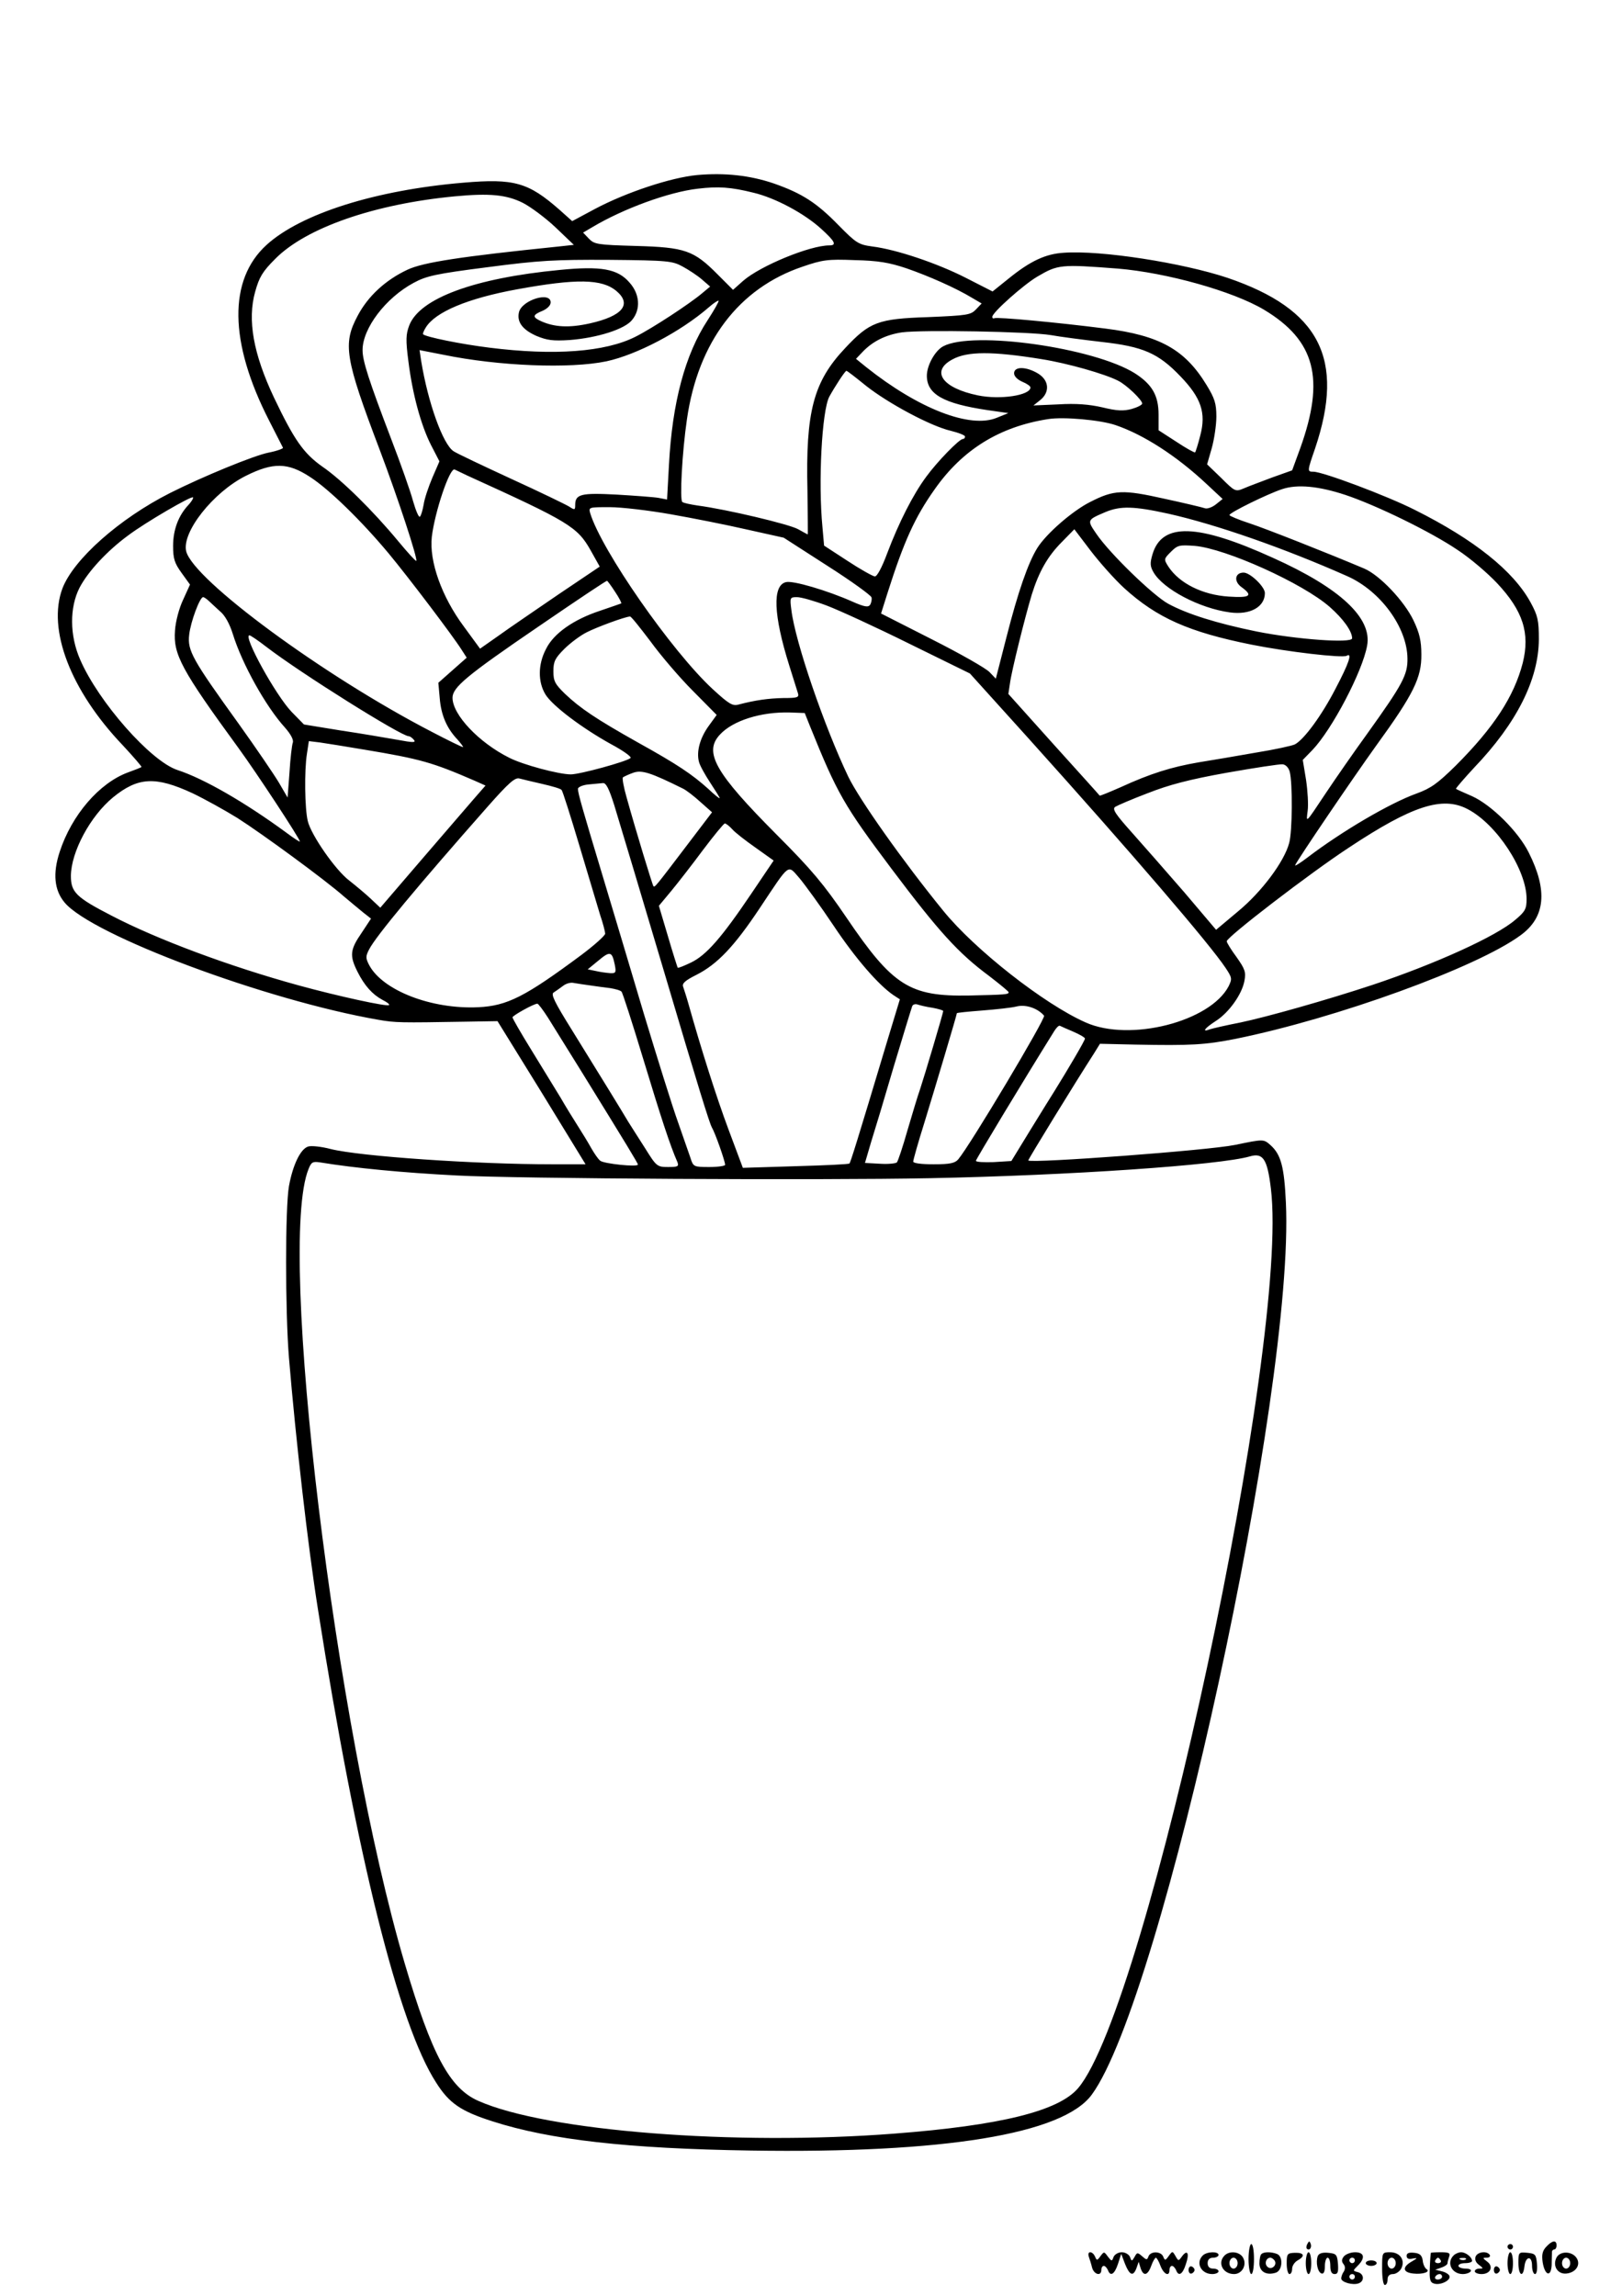 <?xml version="1.0" standalone="no"?>
<!DOCTYPE svg PUBLIC "-//W3C//DTD SVG 20010904//EN"
 "http://www.w3.org/TR/2001/REC-SVG-20010904/DTD/svg10.dtd">
<svg version="1.0" xmlns="http://www.w3.org/2000/svg"
 width="595pt" height="842pt" viewBox="0 0 595 842"
 preserveAspectRatio="xMidYMid meet">

<g transform="translate(0,842) scale(0.1,-0.1)"
fill="#000000" stroke="none">
<path d="M2557 7778 c-95 -9 -259 -63 -374 -124 l-84 -45 -47 42 c-114 100
-166 115 -352 99 -321 -27 -595 -113 -722 -228 -141 -128 -138 -357 9 -644 26
-51 49 -96 51 -100 2 -3 -22 -12 -53 -18 -55 -11 -244 -89 -361 -148 -186 -94
-354 -243 -395 -350 -56 -150 29 -374 222 -576 39 -42 70 -78 68 -79 -2 -2
-25 -11 -50 -20 -105 -39 -206 -156 -250 -291 -26 -79 -20 -141 18 -186 100
-120 741 -359 1151 -430 62 -11 82 -11 317 -7 l120 2 162 -262 161 -263 -123
0 c-280 0 -704 29 -812 56 -34 9 -72 13 -83 9 -28 -9 -56 -68 -70 -145 -14
-79 -14 -458 0 -630 25 -300 70 -694 106 -920 143 -910 297 -1527 434 -1738
48 -76 91 -105 207 -142 212 -68 495 -100 947 -107 708 -11 1145 60 1251 205
259 353 745 2588 712 3272 -6 130 -18 175 -55 209 -27 24 -25 24 -132 2 -97
-20 -744 -68 -758 -57 -2 2 173 287 242 394 l21 34 130 -3 c203 -4 256 -1 367
21 370 75 886 262 1046 380 91 66 100 164 30 303 -38 77 -137 175 -208 207
-30 13 -57 25 -59 27 -2 1 28 36 66 77 157 164 237 324 238 471 0 70 -4 87
-30 135 -63 116 -207 231 -425 340 -103 52 -338 140 -372 140 -23 0 -23 1 6
85 111 329 17 511 -321 626 -165 55 -464 102 -601 92 -66 -4 -122 -30 -200
-93 l-61 -49 -98 50 c-106 54 -255 104 -343 115 -51 7 -59 12 -125 79 -79 81
-133 116 -236 152 -88 30 -180 40 -282 31z m208 -65 c79 -19 184 -75 246 -131
52 -47 60 -62 31 -62 -71 0 -253 -75 -316 -130 l-37 -33 -56 56 c-88 89 -120
100 -300 105 -142 4 -153 6 -173 27 l-21 22 34 20 c114 68 281 129 387 141 75
9 121 6 205 -15z m-847 -37 c29 -15 83 -55 120 -90 l67 -64 -55 -6 c-361 -37
-497 -58 -555 -85 -81 -38 -145 -97 -183 -169 -55 -103 -47 -155 81 -492 68
-180 140 -400 134 -407 -2 -2 -32 31 -66 72 -92 111 -207 225 -279 274 -69 49
-103 98 -177 253 -76 161 -98 285 -69 388 15 54 27 74 74 121 113 114 364 201
659 229 127 12 189 6 249 -24z m587 -234 c22 -12 54 -33 70 -47 l30 -26 -30
-25 c-45 -38 -182 -128 -244 -159 -111 -56 -298 -70 -536 -40 -105 13 -232 39
-243 49 -2 2 3 14 10 25 35 57 154 107 335 140 219 40 311 38 364 -6 58 -49
23 -92 -97 -119 -76 -17 -130 -14 -179 8 -33 15 -32 23 5 38 18 8 30 20 30 31
0 41 -104 9 -116 -35 -9 -36 12 -65 64 -88 39 -16 60 -19 122 -15 102 8 203
40 229 74 32 39 28 95 -10 137 -43 50 -104 61 -256 46 -313 -30 -514 -104
-552 -204 -12 -32 -13 -53 -3 -130 15 -121 46 -235 83 -308 l31 -60 -26 -60
c-14 -33 -29 -77 -32 -99 -4 -22 -10 -42 -14 -44 -4 -3 -15 23 -25 58 -9 34
-45 136 -80 227 -82 215 -105 286 -105 326 0 80 85 192 188 247 46 25 82 33
270 57 191 25 245 28 447 27 216 -2 232 -4 270 -25z m820 -6 c81 -28 181 -72
242 -109 l34 -20 -21 -22 c-19 -20 -32 -22 -175 -28 -185 -6 -215 -18 -305
-114 -116 -123 -145 -232 -138 -523 1 -88 2 -160 1 -160 -1 0 -17 9 -35 19
-31 18 -262 73 -369 87 -26 4 -51 9 -56 13 -10 7 -1 181 17 304 41 283 190
480 424 559 73 25 92 28 191 24 87 -2 127 -9 190 -30z m775 -1 c180 -15 423
-83 537 -151 188 -113 224 -253 133 -507 l-30 -82 -73 -26 c-39 -15 -86 -32
-104 -40 -31 -13 -33 -12 -83 38 l-52 50 17 59 c9 32 17 85 17 116 0 48 -6 67
-36 116 -79 130 -172 182 -371 207 -180 23 -398 43 -407 38 -5 -2 -8 0 -8 5 0
16 116 119 166 148 75 44 85 45 294 29z m-1504 -189 c-83 -126 -130 -303 -142
-530 l-7 -128 -31 6 c-17 3 -86 8 -153 12 -131 7 -153 2 -153 -38 0 -19 -2
-19 -22 -6 -13 8 -108 54 -213 102 -104 48 -199 93 -211 101 -39 25 -94 178
-119 331 l-6 40 87 -17 c204 -42 466 -52 599 -24 111 24 271 108 374 197 18
16 35 27 37 25 2 -2 -16 -34 -40 -71z m1259 -55 c33 -6 117 -17 186 -25 152
-17 208 -41 290 -127 75 -78 94 -133 72 -216 -8 -32 -17 -60 -19 -62 -2 -2
-33 15 -69 39 l-65 42 0 57 c0 70 -23 111 -87 152 -150 94 -594 157 -703 99
-30 -16 -60 -70 -60 -108 0 -68 61 -102 222 -126 l77 -11 -42 -17 c-98 -41
-288 33 -480 186 l-37 30 22 23 c38 41 87 65 146 74 74 10 470 3 547 -10z
m-35 -88 c95 -15 232 -54 281 -79 31 -15 89 -71 89 -84 0 -5 -18 -14 -39 -20
-30 -8 -54 -7 -107 6 -48 11 -97 15 -161 11 l-92 -4 24 19 c37 29 34 73 -7 98
-43 26 -88 27 -88 1 0 -11 12 -23 30 -31 17 -7 30 -16 30 -21 0 -29 -111 -46
-193 -29 -131 27 -174 89 -93 132 55 30 146 30 326 1z m-643 -98 c81 -64 237
-148 311 -165 28 -7 52 -16 52 -21 0 -5 -3 -9 -8 -9 -13 0 -93 -82 -134 -138
-49 -66 -101 -169 -143 -280 -20 -54 -38 -87 -46 -86 -8 1 -53 26 -100 57
l-86 56 -6 68 c-16 166 -2 426 25 478 21 38 58 95 63 95 3 0 35 -25 72 -55z
m915 -144 c103 -35 224 -113 333 -215 l60 -56 -25 -20 c-14 -11 -32 -17 -40
-14 -8 3 -75 19 -149 35 -152 34 -184 33 -272 -12 -64 -32 -161 -116 -194
-169 -34 -55 -71 -162 -113 -327 l-39 -152 -23 24 c-13 14 -108 68 -211 120
l-187 95 23 73 c61 192 101 280 174 383 102 145 237 229 416 257 56 9 191 -3
247 -22z m-2955 -190 c70 -45 189 -161 289 -281 73 -88 236 -303 268 -354 l18
-28 -52 -46 -52 -46 5 -56 c5 -63 26 -111 65 -152 14 -16 23 -28 20 -28 -3 0
-55 25 -114 56 -398 206 -874 557 -901 662 -17 70 99 217 219 277 100 50 154
49 235 -4z m577 5 c374 -170 404 -188 453 -275 l33 -59 -153 -103 c-83 -57
-182 -124 -219 -151 l-67 -47 -60 82 c-81 109 -127 239 -117 328 11 92 66 256
84 247 4 -2 25 -12 46 -22z m3221 -71 c114 -38 315 -136 412 -202 46 -30 110
-85 144 -121 96 -102 122 -184 95 -293 -32 -124 -107 -238 -246 -377 -66 -65
-91 -83 -143 -102 -98 -35 -275 -139 -401 -235 -26 -20 -47 -33 -45 -28 10 22
208 314 297 438 138 190 167 250 166 335 0 50 -7 79 -29 125 -34 71 -124 166
-181 190 -130 55 -360 146 -421 166 -40 13 -73 27 -73 30 0 9 141 78 193 95
56 19 135 11 232 -21z m-4243 -36 c-37 -39 -57 -91 -57 -151 0 -47 5 -63 31
-99 l31 -43 -25 -55 c-15 -31 -28 -81 -30 -113 -7 -88 23 -144 234 -433 67
-92 224 -331 224 -341 0 -3 -24 13 -52 34 -149 109 -299 196 -397 228 -98 32
-290 250 -357 405 -39 89 -39 192 -2 264 31 59 101 135 179 192 64 48 231 145
237 139 2 -3 -5 -15 -16 -27z m1768 -35 c80 -14 206 -39 280 -56 l135 -30 160
-103 c88 -56 161 -109 162 -116 2 -8 -1 -20 -5 -27 -7 -10 -21 -8 -66 12 -90
40 -218 78 -243 71 -50 -12 -46 -120 12 -305 15 -47 29 -93 32 -102 5 -16 -2
-18 -53 -18 -55 -1 -104 -8 -165 -24 -22 -6 -35 2 -95 57 -151 140 -407 508
-449 645 -6 22 -5 22 72 22 43 0 144 -12 223 -26z m1826 2 c174 -39 424 -126
656 -229 122 -54 220 -188 221 -302 1 -60 -18 -95 -147 -275 -50 -69 -118
-167 -152 -218 -76 -114 -73 -112 -67 -65 3 22 0 72 -6 113 l-12 73 35 36 c72
75 184 288 201 383 19 101 -98 211 -345 322 -277 126 -407 130 -442 14 -10
-33 -9 -45 3 -66 35 -62 169 -133 281 -148 74 -10 128 20 128 71 0 23 -54 75
-78 75 -32 0 -37 -32 -8 -53 44 -32 32 -40 -46 -35 -97 6 -182 49 -222 110
-17 27 -17 28 9 54 25 25 31 26 88 22 114 -10 396 -137 495 -224 50 -44 82
-89 82 -115 0 -19 -205 -4 -350 25 -147 30 -255 64 -325 102 -56 31 -214 184
-263 256 -35 51 -35 51 33 80 55 23 104 22 231 -6z m-162 -273 c120 -109 237
-161 466 -207 135 -27 335 -50 350 -41 22 13 8 -28 -41 -121 -50 -97 -115
-186 -149 -204 -10 -5 -74 -19 -142 -30 -67 -12 -163 -28 -212 -36 -99 -17
-176 -41 -285 -91 -41 -18 -75 -32 -77 -31 -1 2 -77 86 -169 188 l-166 185 6
40 c6 45 55 242 80 325 26 83 58 140 110 192 l46 47 60 -79 c33 -43 88 -105
123 -137z m-1868 -13 c15 -22 25 -42 23 -43 -2 -1 -37 -13 -78 -27 -97 -32
-170 -83 -198 -140 -30 -57 -30 -121 -2 -167 26 -42 135 -124 242 -183 43 -23
75 -46 70 -50 -14 -13 -186 -60 -219 -60 -44 0 -175 35 -226 61 -112 56 -208
158 -208 220 0 38 51 81 315 261 149 102 248 168 252 168 1 0 15 -18 29 -40z
m-1491 -33 c7 -7 26 -24 41 -38 19 -15 36 -46 48 -84 34 -110 121 -266 191
-343 22 -25 33 -46 29 -56 -3 -8 -9 -57 -12 -108 l-7 -93 -32 55 c-18 30 -84
127 -147 215 -170 236 -189 269 -182 327 5 47 39 138 51 138 4 0 12 -6 20 -13z
m2268 -18 c45 -17 182 -80 303 -140 l222 -109 214 -237 c386 -429 667 -757
724 -843 24 -36 24 -40 11 -67 -68 -130 -362 -205 -524 -133 -152 67 -407 267
-523 410 -149 183 -307 407 -348 491 -88 184 -195 495 -209 612 -6 46 -5 47
21 47 15 0 64 -14 109 -31z m-647 -131 c37 -51 107 -133 155 -181 l88 -89 -29
-40 c-32 -44 -46 -94 -36 -132 3 -13 22 -47 41 -76 19 -29 35 -54 35 -57 0 -3
-19 12 -42 34 -59 53 -112 89 -258 170 -153 86 -211 125 -267 178 -37 36 -43
47 -43 83 0 36 6 48 40 82 21 21 58 49 82 61 37 19 140 57 159 58 4 1 37 -41
75 -91z m-1408 -21 c125 -96 494 -327 521 -327 5 0 13 -6 19 -13 9 -11 -2 -11
-61 0 -40 7 -133 23 -207 34 l-135 22 -45 46 c-58 60 -180 281 -155 281 4 0
32 -19 63 -43z m1994 -292 c99 -245 124 -289 299 -522 173 -230 245 -309 357
-392 39 -30 72 -57 72 -60 0 -8 -10 -9 -145 -12 -218 -4 -280 35 -450 286 -83
122 -127 175 -256 304 -225 226 -269 302 -208 367 47 51 150 84 257 81 l54 -2
20 -50z m-1637 -84 c210 -35 251 -47 408 -115 l38 -17 -41 -47 c-23 -26 -109
-127 -193 -224 l-152 -177 -35 33 c-19 18 -54 47 -78 66 -51 38 -141 168 -153
219 -11 45 -13 185 -3 247 l7 46 41 -5 c22 -3 95 -15 161 -26z m3396 -81 c11
-40 10 -221 -2 -262 -18 -68 -101 -179 -187 -250 l-81 -68 -117 138 c-65 75
-152 174 -193 220 -59 66 -72 85 -60 93 8 5 61 28 119 50 79 31 151 50 290 75
102 18 194 32 205 31 11 -1 22 -12 26 -27z m-2226 -62 c11 -5 40 -27 63 -48
l44 -39 -89 -117 c-120 -158 -121 -159 -126 -154 -4 5 -64 202 -98 324 -11 38
-17 71 -14 75 4 3 21 11 38 17 31 11 63 1 182 -58z m-516 17 c35 -8 67 -17 71
-22 4 -4 33 -96 65 -203 32 -107 66 -221 76 -254 11 -32 19 -64 19 -70 0 -7
-39 -42 -87 -78 -206 -153 -272 -187 -379 -192 -172 -8 -351 62 -400 155 -13
25 -13 32 0 57 25 49 180 235 436 525 76 86 99 106 115 102 11 -3 49 -12 84
-20z m-1283 -34 c44 -21 118 -62 165 -91 91 -58 322 -227 391 -288 24 -20 56
-47 71 -59 l28 -22 -35 -53 c-42 -61 -44 -83 -15 -141 26 -52 55 -84 92 -104
16 -8 27 -16 24 -19 -6 -7 -189 33 -331 72 -255 70 -520 169 -687 256 -130 67
-149 86 -149 146 1 88 71 219 155 288 91 74 155 78 291 15z m1547 -43 c26 -86
107 -355 182 -608 130 -439 167 -557 176 -574 13 -22 49 -125 49 -138 0 -4
-26 -8 -58 -8 -57 0 -59 1 -69 33 -6 17 -27 77 -46 132 -20 55 -76 235 -126
400 -49 165 -117 392 -151 505 -72 239 -90 301 -90 317 0 6 17 14 38 16 20 2
44 4 53 5 12 2 23 -20 42 -80z m3130 -15 c107 -55 217 -223 217 -330 0 -36 -5
-46 -41 -76 -70 -61 -296 -163 -524 -239 -166 -55 -389 -118 -485 -138 -52
-10 -103 -22 -112 -25 -31 -12 -19 4 21 30 48 30 97 98 106 148 6 32 2 43 -29
87 -20 27 -36 53 -36 58 1 16 304 249 449 344 231 153 342 189 434 141z
m-2697 -74 c10 -12 49 -42 86 -68 l66 -47 -83 -123 c-108 -160 -164 -224 -220
-251 -25 -12 -47 -21 -49 -19 -1 2 -18 54 -36 116 l-33 111 45 54 c24 29 77
97 117 151 40 53 76 97 80 97 4 0 16 -9 27 -21z m372 -354 c80 -120 165 -218
220 -255 l23 -15 -47 -155 c-111 -370 -134 -443 -138 -447 -2 -3 -91 -7 -198
-10 l-193 -6 -52 139 c-45 120 -102 300 -148 464 -7 25 -16 52 -19 61 -5 12 7
23 49 44 77 39 139 105 231 243 114 171 102 162 147 111 20 -24 77 -102 125
-174z m-803 -142 c6 -30 4 -33 -17 -32 -13 1 -36 4 -53 8 l-29 6 39 32 c43 36
50 34 60 -14z m-90 -77 c22 -3 55 -8 74 -10 18 -3 37 -8 41 -13 4 -4 40 -116
80 -248 64 -211 98 -316 125 -377 6 -16 1 -18 -34 -18 -40 0 -43 2 -84 68 -24
37 -52 82 -63 99 -23 39 -98 161 -207 337 -63 101 -77 130 -66 136 8 5 23 16
34 24 11 9 29 14 40 11 11 -2 38 -6 60 -9z m-155 -118 c68 -110 78 -125 120
-193 171 -277 210 -341 210 -346 0 -10 -125 3 -138 14 -8 6 -22 27 -33 46 -11
20 -33 56 -49 81 -16 25 -45 72 -64 105 -20 33 -68 111 -106 173 -39 63 -70
117 -70 121 0 6 76 49 91 50 3 1 21 -23 39 -51z m1411 36 c21 -4 39 -9 39 -12
0 -7 -69 -239 -85 -287 -8 -22 -28 -89 -46 -150 -17 -60 -35 -114 -39 -118 -4
-4 -32 -7 -62 -5 l-55 3 22 75 c13 41 51 167 84 280 34 113 64 211 67 219 2 7
11 10 20 7 9 -3 33 -9 55 -12z m409 -29 c7 -9 -271 -475 -315 -527 -12 -14
-31 -18 -90 -18 -46 0 -75 4 -75 10 0 6 18 70 41 143 42 137 119 395 119 401
0 2 42 6 93 10 50 4 108 10 127 15 34 8 77 -7 100 -34z m108 -59 c23 -10 42
-21 42 -25 0 -7 -62 -112 -111 -191 -9 -14 -48 -77 -88 -142 l-71 -116 -65 -4
c-36 -1 -65 0 -65 5 0 5 168 284 287 475 8 13 17 22 21 20 4 -2 26 -12 50 -22z
m724 -575 c69 -561 -453 -3000 -707 -3299 -71 -84 -284 -137 -675 -167 -584
-45 -1275 9 -1525 120 -105 46 -171 168 -270 503 -255 863 -470 2630 -353
2915 10 25 15 28 42 24 128 -21 305 -38 501 -48 220 -12 1337 -18 1735 -10
514 10 1065 48 1175 80 48 14 64 -9 77 -118z"/>
<path d="M4796 191 c-4 -7 -5 -15 -2 -18 9 -9 19 4 14 18 -4 11 -6 11 -12 0z"/>
<path d="M5672 180 c-14 -15 -17 -29 -13 -57 8 -48 30 -56 33 -11 0 18 1 39 1
46 -1 6 3 12 8 12 5 0 9 7 9 15 0 21 -16 19 -38 -5z"/>
<path d="M4580 135 c0 -30 5 -55 10 -55 6 0 10 25 10 55 0 30 -4 55 -10 55 -5
0 -10 -25 -10 -55z"/>
<path d="M5530 180 c0 -5 5 -10 10 -10 6 0 10 5 10 10 0 6 -4 10 -10 10 -5 0
-10 -4 -10 -10z"/>
<path d="M3994 144 c3 -9 9 -27 12 -40 7 -26 34 -33 34 -9 0 8 4 15 9 15 5 0
11 -7 15 -15 9 -25 24 -17 37 22 l12 37 14 -37 c17 -42 30 -47 42 -15 l8 23 7
-23 c10 -31 26 -28 39 8 6 17 14 30 17 30 3 0 11 -13 17 -30 12 -31 33 -41 33
-15 0 8 4 15 9 15 5 0 11 -7 15 -15 9 -25 24 -17 36 21 14 40 6 56 -14 29 -13
-18 -13 -18 -24 1 -11 19 -11 19 -25 0 -12 -17 -14 -17 -20 -2 -8 20 -46 21
-54 1 -5 -14 -7 -14 -23 0 -17 15 -19 15 -28 -2 -10 -17 -11 -17 -17 0 -4 9
-17 17 -30 17 -13 0 -26 -8 -30 -17 -6 -17 -7 -17 -21 1 -14 19 -14 19 -27 2
-12 -17 -14 -17 -20 -2 -4 9 -11 16 -18 16 -6 0 -8 -7 -5 -16z"/>
<path d="M4412 148 c-27 -27 -6 -68 35 -68 13 0 23 5 23 10 0 6 -9 10 -20 10
-13 0 -20 7 -20 20 0 13 7 20 20 20 11 0 20 5 20 10 0 14 -43 13 -58 -2z"/>
<path d="M4492 148 c-27 -27 -6 -68 35 -68 29 0 48 33 33 60 -12 22 -49 27
-68 8z m48 -28 c0 -11 -7 -20 -15 -20 -8 0 -15 9 -15 20 0 11 7 20 15 20 8 0
15 -9 15 -20z"/>
<path d="M4627 153 c-4 -3 -7 -19 -7 -34 0 -30 25 -45 60 -34 25 8 28 60 4 69
-21 8 -49 8 -57 -1z m49 -24 c10 -17 -13 -36 -27 -22 -12 12 -4 33 11 33 5 0
12 -5 16 -11z"/>
<path d="M4720 118 c0 -21 5 -38 10 -38 6 0 10 9 10 20 0 10 9 24 20 30 29 16
24 29 -10 28 -28 -1 -30 -4 -30 -40z"/>
<path d="M4790 120 c0 -22 5 -40 10 -40 6 0 10 18 10 40 0 22 -4 40 -10 40 -5
0 -10 -18 -10 -40z"/>
<path d="M4834 146 c-8 -22 -1 -59 14 -64 8 -2 12 7 12 27 0 17 5 31 10 31 6
0 10 -13 10 -30 0 -21 5 -30 16 -30 12 0 14 9 12 38 -3 34 -6 37 -36 40 -21 2
-34 -2 -38 -12z"/>
<path d="M4930 145 c-9 -11 -9 -19 -2 -28 7 -8 7 -18 2 -27 -6 -8 -10 -20 -10
-26 0 -14 43 -26 64 -18 22 8 20 35 -3 41 -19 5 -19 5 0 24 28 28 24 49 -10
49 -16 0 -34 -7 -41 -15z m40 -15 c0 -5 -4 -10 -10 -10 -5 0 -10 5 -10 10 0 6
5 10 10 10 6 0 10 -4 10 -10z m0 -60 c0 -5 -4 -10 -10 -10 -5 0 -10 5 -10 10
0 6 5 10 10 10 6 0 10 -4 10 -10z"/>
<path d="M5070 100 c0 -33 4 -60 10 -60 6 0 10 9 10 20 0 13 7 20 20 20 10 0
24 9 30 20 16 30 -4 60 -40 60 -30 0 -30 0 -30 -60z m50 20 c0 -11 -7 -20 -15
-20 -8 0 -15 9 -15 20 0 11 7 20 15 20 8 0 15 -9 15 -20z"/>
<path d="M5160 147 c0 -10 7 -14 23 -10 18 3 18 2 -6 -12 -34 -20 -31 -39 7
-43 34 -4 65 6 49 16 -6 4 -13 18 -14 32 -3 19 -11 26 -31 28 -19 2 -28 -1
-28 -11z"/>
<path d="M5249 158 c-1 -2 -3 -27 -4 -55 -2 -43 1 -54 16 -58 23 -7 62 12 56
28 -2 6 -14 14 -28 17 l-24 6 23 8 c12 4 22 11 22 16 0 5 3 15 6 24 5 13 -1
16 -30 16 -20 0 -37 -1 -37 -2z m36 -28 c3 -5 -1 -10 -10 -10 -9 0 -13 5 -10
10 3 6 8 10 10 10 2 0 7 -4 10 -10z m5 -60 c0 -5 -7 -10 -16 -10 -8 0 -12 5
-9 10 3 6 10 10 16 10 5 0 9 -4 9 -10z"/>
<path d="M5332 148 c-27 -27 -6 -68 34 -68 13 0 26 5 29 10 4 6 -5 10 -19 10
-14 0 -26 5 -26 10 0 6 11 10 25 10 14 0 25 4 25 8 0 14 -23 32 -40 32 -9 0
-21 -5 -28 -12z m45 -14 c-3 -3 -12 -4 -19 -1 -8 3 -5 6 6 6 11 1 17 -2 13 -5z"/>
<path d="M5413 144 c-4 -11 1 -22 12 -30 17 -13 17 -14 2 -14 -9 0 -17 -4 -17
-10 0 -5 11 -10 25 -10 33 0 45 28 20 46 -17 13 -17 14 -1 14 9 0 14 5 11 10
-10 16 -45 12 -52 -6z"/>
<path d="M5530 120 c0 -22 5 -40 10 -40 6 0 10 18 10 40 0 22 -4 40 -10 40 -5
0 -10 -18 -10 -40z"/>
<path d="M5570 121 c0 -46 17 -56 22 -14 4 39 28 42 28 4 0 -17 5 -31 11 -31
6 0 9 16 7 38 -3 34 -6 37 -35 40 -32 3 -33 2 -33 -37z"/>
<path d="M5710 141 c-16 -31 4 -63 37 -59 34 4 52 32 37 56 -16 26 -60 28 -74
3z m50 -21 c0 -11 -7 -20 -15 -20 -8 0 -15 9 -15 20 0 11 7 20 15 20 8 0 15
-9 15 -20z"/>
<path d="M5010 120 c0 -5 9 -10 20 -10 11 0 20 5 20 10 0 6 -9 10 -20 10 -11
0 -20 -4 -20 -10z"/>
<path d="M4360 95 c0 -9 5 -15 11 -13 6 2 11 8 11 13 0 5 -5 11 -11 13 -6 2
-11 -4 -11 -13z"/>
<path d="M5480 95 c0 -9 5 -15 11 -13 6 2 11 8 11 13 0 5 -5 11 -11 13 -6 2
-11 -4 -11 -13z"/>
</g>
</svg>
